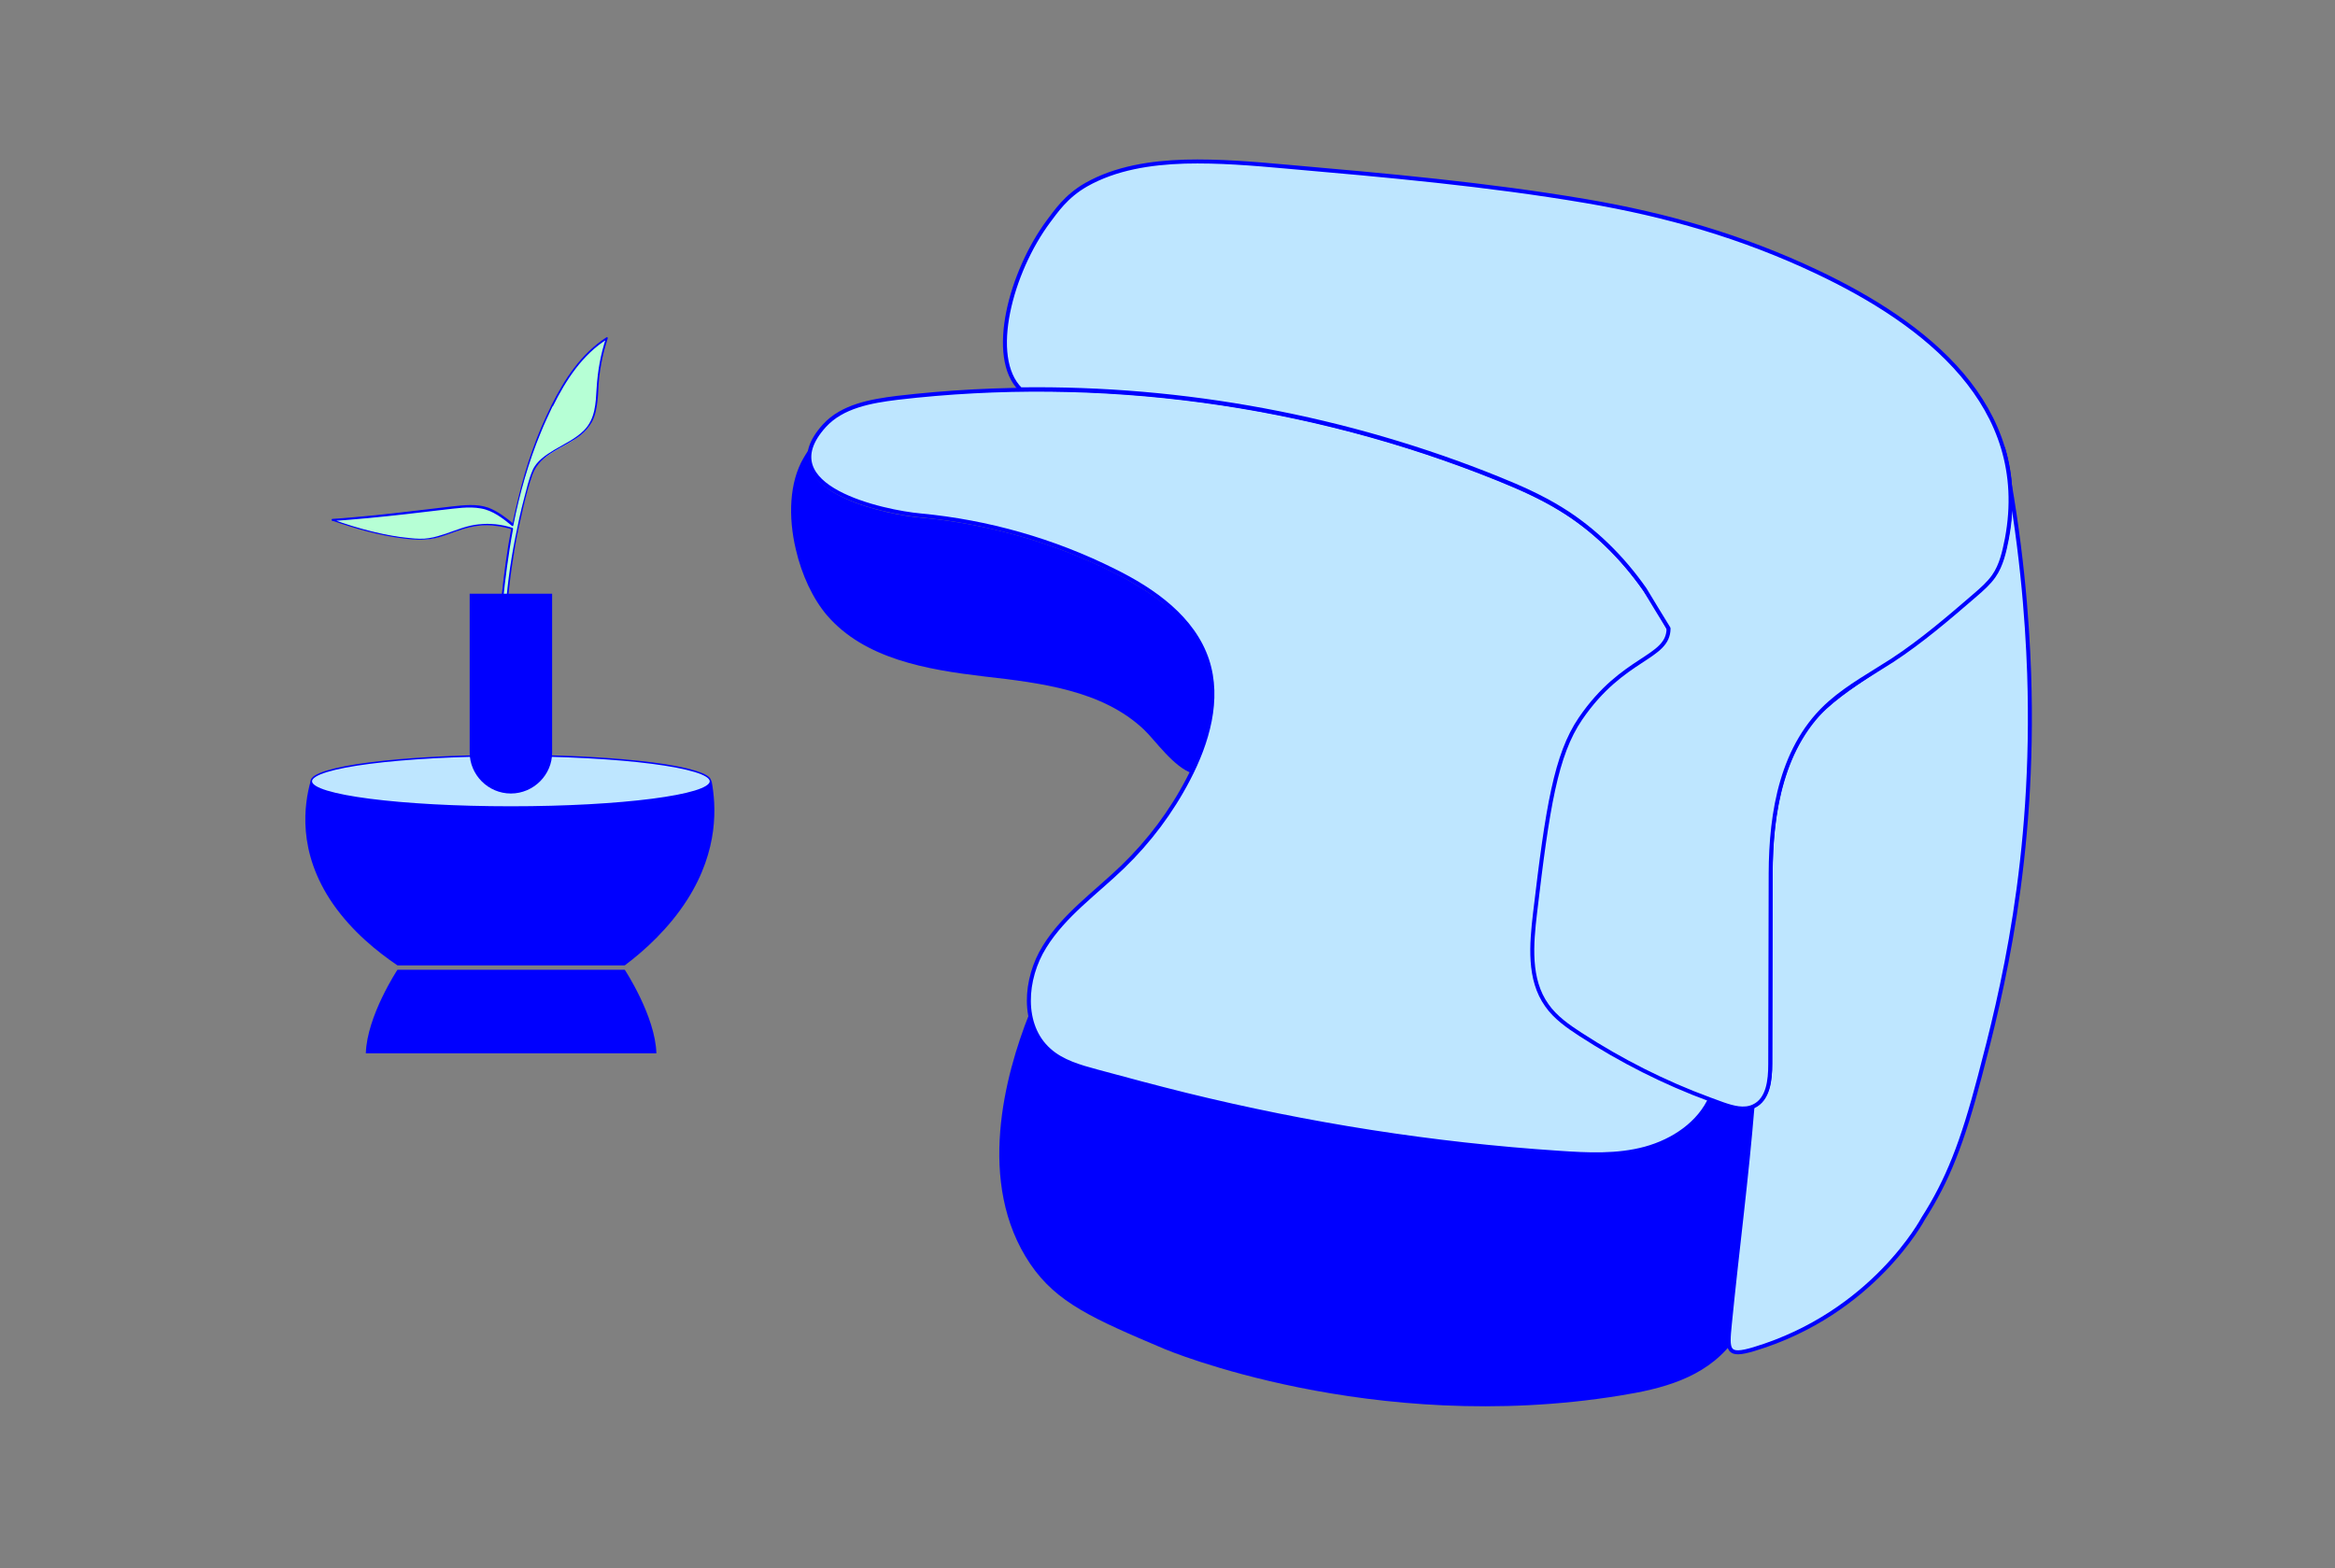 <?xml version="1.0" encoding="utf-8"?>
<!-- Generator: Adobe Illustrator 28.0.0, SVG Export Plug-In . SVG Version: 6.00 Build 0)  -->
<svg version="1.1" id="Layer_1" xmlns="http://www.w3.org/2000/svg" xmlns:xlink="http://www.w3.org/1999/xlink" x="0px" y="0px"
	 viewBox="0 0 1070.4 718.9" style="enable-background:new 0 0 1070.4 718.9;" xml:space="preserve">
<rect x="0" y="0" width="1070.4" height="718.9" fill="#808080" stroke="none"/>
<style type="text/css">
	.st0{fill:#B6FFD5;}
	.st1{fill:#0000FF;}
	.st2{fill:#BEE6FF;stroke:#0000FF;stroke-width:1.825;stroke-linecap:round;stroke-linejoin:round;stroke-miterlimit:10;}
	.st3{fill:#BEE6FF;stroke:#0000FF;stroke-width:0.693;stroke-linecap:round;stroke-linejoin:round;stroke-miterlimit:10;}
</style>
<g>
	<g>
		<path class="st0" d="M253.2,186c-8.6,17.3-14.2,35.7-18,54.6c-3.5-2.8-8.3-6.5-12.4-7.7c-2.2-0.6-4.6-0.8-6.8-0.8
			c-4.8,0-9.8,0.6-14.5,1.3c-16.1,2-32.8,3.9-48.9,5c11.1,3.9,22.3,6.9,33.9,8.4c3.1,0.4,6.1,0.6,9.2,0.4c7-0.7,13.5-4.4,20.4-5.8
			c5.9-1.3,13-0.8,18.8,1.1c-5.1,26.5-6.6,54.2-7.3,81.3l4,1.6c0.4-33.6-1.2-43.3,4.4-75.3c2.2-12.8,7.1-31.8,8.9-34.9
			c5.3-9.2,20.1-11.4,25.5-20.5c3.3-5.5,3.1-12.1,3.6-18.5c0.5-7,1.9-14,4.1-20.8C266.8,162.2,259.1,174,253.2,186z"/>
		<g>
			<path class="st1" d="M252.8,185.8c-6.7,13.4-11.6,27.6-15.1,42.1c-1,4.2-2,8.3-2.8,12.5c0.2-0.1,0.5-0.1,0.6-0.2
				c-3.6-2.9-7.4-5.9-11.8-7.5c-5.2-1.8-11.2-1.1-16.6-0.5c-11.6,1.3-23.2,2.8-34.9,4c-6.6,0.6-13.2,1.3-19.8,1.7
				c-0.5,0-0.5,0.6-0.1,0.8c10.6,3.7,21.5,6.8,32.8,8.2c5.5,0.7,10.8,0.9,16.1-0.6c5.2-1.5,10-3.8,15.3-4.8c6-1.3,12.4-0.6,18.2,1.2
				c-0.1-0.2-0.2-0.4-0.3-0.5c-4,20.9-5.7,42.1-6.8,63.3c-0.3,6-0.5,12-0.6,18.1c0,0.2,0.1,0.3,0.3,0.4c1.4,0.5,2.6,1.1,4,1.6
				c0.3,0.1,0.5-0.2,0.5-0.4c0.1-12.6-0.2-25.2,0.3-37.8c0.4-12.3,1.9-24.5,4-36.8c1-6,2.4-12,3.8-18.1c1.2-5,2.5-10,4.2-14.9
				c3.4-9.7,14.9-12.3,22.2-18.2c2-1.6,3.7-3.6,5-5.9c1.6-3,2.2-6.3,2.6-9.7c0.4-3.6,0.4-7.3,0.8-10.9c0.5-4,1.2-8.1,2.2-12
				c0.5-1.9,1.1-3.9,1.7-5.8c0.1-0.4-0.3-0.6-0.5-0.5C266.4,162.1,258.8,173.8,252.8,185.8c-0.2,0.5,0.5,0.8,0.7,0.4
				c5.9-11.9,13.4-23.5,24.8-30.7c-0.2-0.2-0.4-0.3-0.5-0.5c-2.5,7.5-3.8,15.1-4.3,23c-0.4,6.8-0.6,14-5.7,19.2
				c-3.8,3.9-9.1,6.3-13.8,9.1c-3.8,2.3-8.1,5.1-9.9,9.4c-1.7,4-2.7,8.4-3.8,12.6c-1.6,6-2.9,12.1-4.1,18.2
				c-2.4,12.1-4,24.4-4.7,36.9c-0.6,12-0.3,23.9-0.4,35.9c0,2,0,4,0,6c0.2-0.1,0.4-0.3,0.5-0.4c-1.4-0.5-2.6-1.1-4-1.6
				c0.1,0.1,0.2,0.3,0.3,0.4c0.5-21.3,1.6-42.5,4.5-63.6c0.8-5.9,1.7-11.8,2.8-17.6c0-0.2-0.1-0.5-0.3-0.5
				c-4.9-1.6-10.3-2.2-15.5-1.6c-5.3,0.5-10.1,2.6-15.1,4.3c-2.5,0.8-4.9,1.6-7.6,2c-2.9,0.5-5.8,0.3-8.8,0
				c-5.7-0.5-11.5-1.6-17.2-3c-6.2-1.5-12.3-3.4-18.4-5.6c0,0.3-0.1,0.5-0.1,0.8c11.4-0.8,22.7-1.9,34.1-3.2
				c5.7-0.6,11.4-1.4,17.1-2c5.6-0.6,11.4-1.6,17-0.6c5.5,0.9,10.2,4.6,14.3,8c0.2,0.2,0.6,0.2,0.6-0.2c2.9-14.6,6.9-28.9,12.6-42.6
				c1.6-4,3.5-7.9,5.3-11.8C253.7,185.8,253.1,185.3,252.8,185.8z"/>
		</g>
	</g>
	<g>
		<path class="st1" d="M797.4,610.5c-1,1.9-2.2,3.7-3.6,5.4c-12.8,16.2-32.4,20.9-51,23.9c-114.4,18.6-208.9-21.3-208.9-21.3
			c-32.8-13.9-49.5-21.2-61.6-39c-25.1-37.1-11.5-86.9-0.5-114.6c1.1,6.4,3.9,12.2,8.8,16.6c6,5.3,14,7.6,21.8,9.7
			c13.6,3.6,27.2,7.3,40.8,10.7c56,13.9,113.3,22.7,170.9,26.6c13.2,0.9,26.8,1.5,39.6-2c12.9-3.5,25.1-11.6,30.2-23.8
			c1.3-2.9,2.1-6,2.6-9.2c3,0.3,6.1,0.5,9.4,0.7c5.4,0.3,10.4,0.4,15.1,0.3c6.1,20.5,15.1,62.9-5.3,102.2
			C803.3,601.9,800.4,606.3,797.4,610.5z"/>
		<path class="st2" d="M377.9,195.2c8.2-9,21.3-11.3,33.4-12.8c93.1-10.9,188.8,2.1,275.6,37.2c9.9,4,19.6,8.3,28.7,13.9
			c30,18.3,50.5,49.7,61.2,83.2s12.7,69.2,12.2,104.4c-0.3,17.9-1.1,35.8-1.1,53.6c0,9.5,0.2,19.3-3.5,28.1
			c-5.2,12.2-17.4,20.3-30.2,23.8c-12.9,3.5-26.4,2.8-39.6,1.9c-57.6-3.8-114.9-12.8-171-26.6c-13.7-3.4-27.2-7-40.8-10.7
			c-7.8-2.1-15.9-4.4-21.8-9.7c-12.9-11.4-11.3-32.8-2.2-47.4c9-14.6,23.6-24.8,36-36.8c12-11.6,22.2-25.2,29.9-40
			c8.8-16.8,14.6-36.6,8.7-54.6c-6.4-19.3-24.5-32.1-42.8-41.1c-27.6-13.8-57.8-22.4-88.7-25.3C405.4,234.8,352.2,223.6,377.9,195.2
			z"/>
		<path class="st2" d="M907.6,493.4c-8,30.6-14.8,47.8-26,65.3c0,0-22.8,43.3-77.5,59.8c-12.6,3.8-12.3,0.5-11.1-11.6
			c3.3-33.4,7.7-66.5,10.4-99.9c0.2-0.1,0.4-0.1,0.5-0.2c6.7-3.1,7.6-12,7.6-19.3c0.1-29.2,0.1-58.4,0.2-87.5c0.1-25.1,4-52.5,21-72
			c10.1-9.9,19.1-15.1,29.1-22.1c0,0,0.1,0,0.1-0.1c1.8-1.1,3.6-2.3,5.4-3.5c13.6-8.9,25.9-19.5,38.2-30.2c3-2.6,6.1-5.3,8.4-8.6
			c3.5-5,4.8-11.2,6-17.2c2.8-15,2-28.5-1.6-40.7c8.3,42,11,77.5,11.9,103.3C933,394.5,917.5,455.8,907.6,493.4z"/>
		<path class="st2" d="M832.8,124.6c-34-16.1-68.7-26.1-105.8-32.4c-45.4-7.7-91.4-11.8-137.2-15.8c-15.5-1.4-31.1-2.7-46.7-2.3
			c-15.6,0.5-31.6,2.9-45.2,10.6c-9.3,5.3-14,12.5-17.2,16.7c-17.3,23.2-27.8,62.4-12.9,77.1c74.7-1,149.7,12.9,219,40.9
			c9.9,4,19.6,8.3,28.7,13.9c15.3,9.4,28.2,22.2,38.5,36.9c3.6,5.9,7.2,12,10.9,17.9l0,0c-0.1,14-20.8,12.7-40.4,41.4
			c-11.3,16.6-15.1,40.7-20.8,89c-1.7,14.5-3.1,30.5,5.4,42.4c3.9,5.6,9.8,9.7,15.5,13.4c18.5,12,38.4,22.1,59.1,29.7
			c2,0.7,4,1.5,6,2.2c4.6,1.6,9.8,3.1,14.2,1c6.7-3.1,7.6-12,7.6-19.3c0.1-29.2,0.1-58.4,0.2-87.5c0.1-27.9,5-58.9,27.4-78.4
			c8.6-7.5,18.7-13,28.3-19.2c13.6-8.9,25.9-19.5,38.2-30.1c3-2.6,6.1-5.3,8.4-8.6c3.5-5,4.8-11.2,6-17.2
			C931.4,185.9,882.7,148.2,832.8,124.6z"/>
		<path class="st1" d="M546.8,354.6c-8.6-2.6-17.3-15.3-22.4-20.1c-19.1-18.1-47.4-21.4-73.5-24.4c-26.1-3.1-54.6-8-71.8-28
			c-6.4-7.5-11.6-18.5-14.3-30.3c-3.5-14.8-3-30.7,3.6-41.9c1.4-2.4,2.6-4.2,3.9-5.6c-9.8,22.4,34.7,31.7,49.7,33
			c30.7,2.8,61,11.4,88.7,25.3c18.2,9.1,36.4,21.9,42.8,41.1C559,320.6,554.5,338.8,546.8,354.6z"/>
	</g>
	<path class="st1" d="M286.4,442.6c-5.7,0-11.5,0-17.2,0h-69.8c-5.7,0-11.5,0-17.2,0c-9.3-6.3-20.7-15.5-29.5-28.1
		c-16.7-24.1-13.2-46-10.3-56.4h57h69.8h57c2.1,11.2,3.4,31.5-11.1,54.3C306.7,425.6,295.6,435.7,286.4,442.6z"/>
	<path class="st1" d="M286.4,444.6h-26.8h-50.6h-26.8c0,0-14,21.2-14.5,38.3h41.3h50.6h41.3C300.4,465.8,286.4,444.6,286.4,444.6z"
		/>
	<ellipse class="st3" cx="234.2" cy="358.2" rx="91.5" ry="11.8"/>
	<path class="st1" d="M234.2,363.8L234.2,363.8c-10.4,0-18.9-8.5-18.9-18.9v-72.7l0,0h37.8l0,0v72.7
		C253.2,355.2,244.6,363.8,234.2,363.8z"/>
</g>
</svg>
